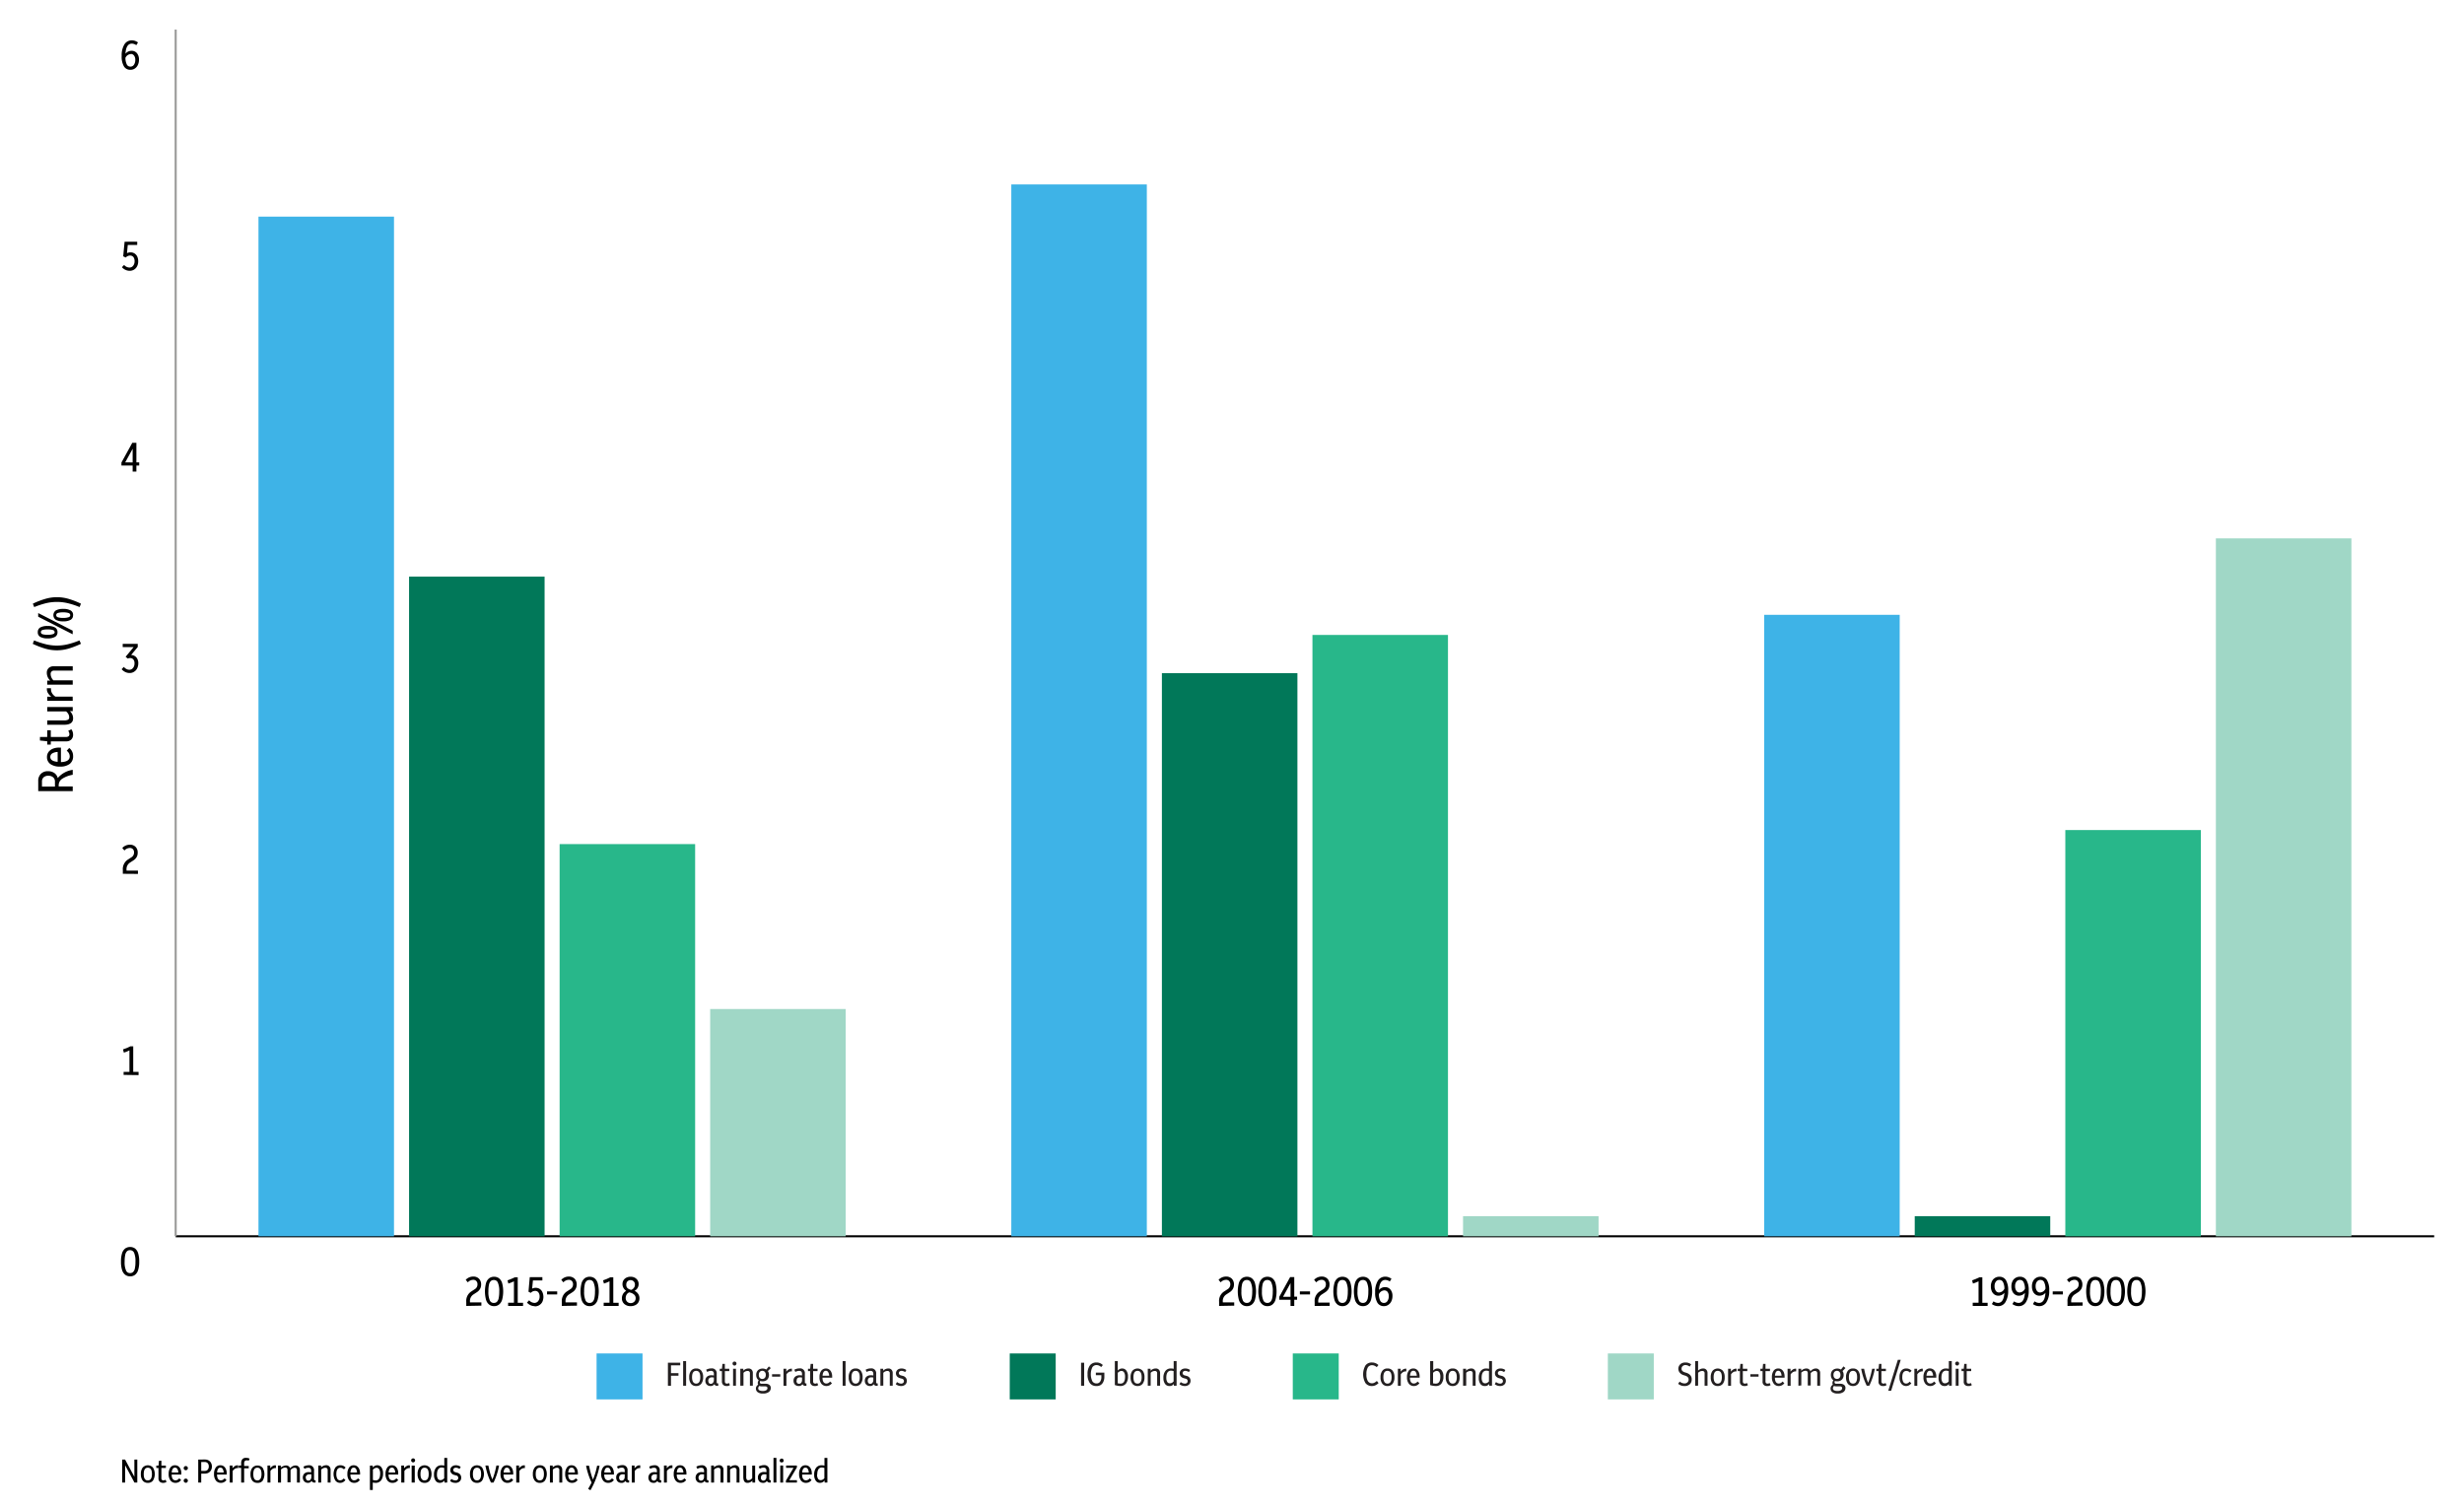 <svg id="Layer_1" data-name="Layer 1" xmlns="http://www.w3.org/2000/svg" viewBox="0 0 600 367"><defs><style>.cls-1,.cls-2{fill:none;stroke-miterlimit:10;stroke-width:0.5px;}.cls-1{stroke:#000;}.cls-2{stroke:#999998;}.cls-3{fill:#a0d7c6;}.cls-4{fill:#28b78a;}.cls-5{fill:#017859;}.cls-6{fill:#3eb3e7;}.cls-7{fill:#231f20;}</style></defs><line class="cls-1" x1="42.78" y1="301.04" x2="592.74" y2="301.04"/><path d="M31.68,310.79a1.91,1.91,0,0,1-1.18-.37,2.27,2.27,0,0,1-.77-1.15,6.51,6.51,0,0,1-.27-2.06,6.57,6.57,0,0,1,.27-2.07A2.36,2.36,0,0,1,30.5,304a2.13,2.13,0,0,1,2.37,0,2.35,2.35,0,0,1,.76,1.15,6.57,6.57,0,0,1,.27,2.07,6.51,6.51,0,0,1-.27,2.06,2.26,2.26,0,0,1-.76,1.15A1.92,1.92,0,0,1,31.68,310.79Zm0-.79a1,1,0,0,0,.73-.27,1.62,1.62,0,0,0,.43-.88,7,7,0,0,0,.14-1.62,5.14,5.14,0,0,0-.33-2.18,1.06,1.06,0,0,0-1-.63,1,1,0,0,0-.73.27,1.77,1.77,0,0,0-.43.87,7.82,7.82,0,0,0-.14,1.63,4.88,4.88,0,0,0,.34,2.17A1,1,0,0,0,31.68,310Z"/><path d="M30.1,261.74V261h1.42v-5.23c-.21.11-.43.21-.65.3l-.71.25-.21-.79c.34-.11.65-.22.94-.34s.57-.26.84-.4h.71V261h1.3v.79Z"/><path d="M29.91,212.77v-.93a2.75,2.75,0,0,1,1.16-2.48l.92-.6a1.35,1.35,0,0,0,.65-1.19,1.12,1.12,0,0,0-.28-.8,1,1,0,0,0-.77-.29,1.87,1.87,0,0,0-1.3.62l-.51-.62a2.5,2.5,0,0,1,1.82-.79,1.87,1.87,0,0,1,1.41.52,1.93,1.93,0,0,1,.52,1.42,2.16,2.16,0,0,1-.25,1.06,2.4,2.4,0,0,1-.82.83l-.83.54a1.89,1.89,0,0,0-.82,1.73V212h2.78v.8Z"/><path d="M31.58,163.88a2.43,2.43,0,0,1-1.07-.24,2.55,2.55,0,0,1-.89-.69l.53-.56a2.23,2.23,0,0,0,.66.53,1.59,1.59,0,0,0,.68.17,1.06,1.06,0,0,0,.66-.21,1.35,1.35,0,0,0,.44-.55,1.74,1.74,0,0,0,.16-.77,1.42,1.42,0,0,0-.3-1,1,1,0,0,0-.77-.32,1.54,1.54,0,0,0-.57.12l-.52-.43,1.95-2.36H29.88v-.79h3.66v.77l-1.62,1.94a1.79,1.79,0,0,1,1.28.58,2.14,2.14,0,0,1,.47,1.45,2.75,2.75,0,0,1-.26,1.2,2,2,0,0,1-.73.83A1.92,1.92,0,0,1,31.58,163.88Z"/><path d="M32.3,114.83v-1.47H29.57v-.73l2.64-4.8h1v4.77h.69v.76h-.69v1.47Zm-1.82-2.23H32.3v-3.32Z"/><path d="M31.53,65.94a2.37,2.37,0,0,1-1-.24,2.61,2.61,0,0,1-.84-.63l.53-.56a1.74,1.74,0,0,0,1.3.64,1.1,1.1,0,0,0,.9-.44,1.7,1.7,0,0,0,.35-1.11,1.65,1.65,0,0,0-.28-1,1,1,0,0,0-.8-.37,1.42,1.42,0,0,0-1.07.48L30,62.41l.34-3.55h3.07v.79h-2.3l-.19,2a1.86,1.86,0,0,1,.84-.2,1.78,1.78,0,0,1,1,.27,1.82,1.82,0,0,1,.66.76,2.76,2.76,0,0,1,.23,1.16,2.6,2.6,0,0,1-.27,1.21,2,2,0,0,1-.75.81A2,2,0,0,1,31.53,65.94Z"/><path d="M31.77,17a1.78,1.78,0,0,1-1.58-.82,4.64,4.64,0,0,1-.56-2.57,5.08,5.08,0,0,1,.65-2.78,2.06,2.06,0,0,1,1.83-1,2.34,2.34,0,0,1,.79.13,2.8,2.8,0,0,1,.7.38l-.41.66a1.94,1.94,0,0,0-1.08-.38q-1.41,0-1.56,2.46a1.91,1.91,0,0,1,1.51-.71,1.65,1.65,0,0,1,1.28.57,2.39,2.39,0,0,1,.5,1.6,2.87,2.87,0,0,1-.27,1.28,2.07,2.07,0,0,1-.73.86A1.87,1.87,0,0,1,31.77,17Zm.09-3.84a1.55,1.55,0,0,0-1.32.93,3.65,3.65,0,0,0,.34,1.61.94.94,0,0,0,.87.52,1,1,0,0,0,.87-.46,2,2,0,0,0,.32-1.17,1.66,1.66,0,0,0-.3-1.07A1,1,0,0,0,31.86,13.13Z"/><line class="cls-2" x1="42.78" y1="301.04" x2="42.78" y2="7.2"/><rect class="cls-3" x="172.93" y="245.7" width="33" height="55.34"/><rect class="cls-3" x="356.26" y="296.14" width="33" height="4.9"/><rect class="cls-3" x="539.58" y="131.1" width="33" height="169.94"/><rect class="cls-4" x="136.27" y="205.54" width="33" height="95.5"/><rect class="cls-4" x="319.59" y="154.61" width="33" height="146.43"/><rect class="cls-4" x="502.92" y="202.12" width="33" height="98.93"/><rect class="cls-5" x="99.61" y="140.41" width="33" height="160.63"/><rect class="cls-5" x="282.93" y="163.92" width="33" height="137.13"/><rect class="cls-5" x="466.25" y="296.14" width="33" height="4.9"/><rect class="cls-6" x="62.94" y="52.75" width="33" height="248.29"/><rect class="cls-6" x="246.26" y="44.91" width="33" height="256.13"/><rect class="cls-6" x="429.59" y="149.71" width="33" height="151.33"/><path d="M480.37,318v-.79h1.42V312c-.22.11-.43.21-.66.3l-.7.25-.21-.79c.33-.11.64-.22.93-.34s.57-.26.85-.4h.71v6.21H484V318Z"/><path d="M486.52,318.05a2.29,2.29,0,0,1-.78-.14,2.67,2.67,0,0,1-.71-.37l.41-.66a1.89,1.89,0,0,0,1.08.38q1.41,0,1.56-2.46a1.86,1.86,0,0,1-1.47.71,1.62,1.62,0,0,1-.95-.29,1.8,1.8,0,0,1-.64-.79,2.78,2.78,0,0,1-.23-1.19,2.74,2.74,0,0,1,.27-1.27,1.85,1.85,0,0,1,.74-.8,2,2,0,0,1,1.06-.28,1.81,1.81,0,0,1,1.58.81,4.68,4.68,0,0,1,.56,2.58,5.07,5.07,0,0,1-.65,2.77A2,2,0,0,1,486.52,318.05Zm-.83-4.85a1.85,1.85,0,0,0,.3,1.11.92.92,0,0,0,.78.42,1.55,1.55,0,0,0,1.32-.93,3.61,3.61,0,0,0-.34-1.61.94.94,0,0,0-.87-.52,1,1,0,0,0-.87.41A1.72,1.72,0,0,0,485.69,313.2Z"/><path d="M491.52,318.05a2.29,2.29,0,0,1-.78-.14,2.67,2.67,0,0,1-.71-.37l.41-.66a1.89,1.89,0,0,0,1.08.38q1.41,0,1.56-2.46a1.86,1.86,0,0,1-1.47.71,1.62,1.62,0,0,1-.95-.29,1.8,1.8,0,0,1-.64-.79,2.78,2.78,0,0,1-.23-1.19,2.74,2.74,0,0,1,.27-1.27,1.85,1.85,0,0,1,.74-.8,2,2,0,0,1,1.06-.28,1.81,1.81,0,0,1,1.58.81,4.68,4.68,0,0,1,.56,2.58,5.07,5.07,0,0,1-.65,2.77A2,2,0,0,1,491.52,318.05Zm-.83-4.85a1.85,1.85,0,0,0,.3,1.11.92.92,0,0,0,.78.42,1.55,1.55,0,0,0,1.32-.93,3.61,3.61,0,0,0-.34-1.61.94.94,0,0,0-.87-.52,1,1,0,0,0-.87.41A1.72,1.72,0,0,0,490.69,313.2Z"/><path d="M496.52,318.05a2.29,2.29,0,0,1-.78-.14,2.67,2.67,0,0,1-.71-.37l.41-.66a1.89,1.89,0,0,0,1.08.38q1.41,0,1.56-2.46a1.86,1.86,0,0,1-1.47.71,1.62,1.62,0,0,1-.95-.29,1.8,1.8,0,0,1-.64-.79,2.78,2.78,0,0,1-.23-1.19,2.74,2.74,0,0,1,.27-1.27,1.85,1.85,0,0,1,.74-.8,2,2,0,0,1,1.06-.28,1.81,1.81,0,0,1,1.58.81,4.68,4.68,0,0,1,.56,2.58,5.07,5.07,0,0,1-.65,2.77A2,2,0,0,1,496.52,318.05Zm-.83-4.85a1.85,1.85,0,0,0,.3,1.11.92.92,0,0,0,.78.42,1.55,1.55,0,0,0,1.32-.93,3.61,3.61,0,0,0-.34-1.61.94.94,0,0,0-.87-.52,1,1,0,0,0-.87.41A1.72,1.72,0,0,0,495.69,313.2Z"/><path d="M499.85,315.2v-.74h2.47v.74Z"/><path d="M503.45,318V317a2.72,2.72,0,0,1,1.16-2.48l.92-.6a1.35,1.35,0,0,0,.65-1.19,1.11,1.11,0,0,0-.29-.8,1,1,0,0,0-.76-.29,1.79,1.79,0,0,0-1.3.62l-.51-.62a2.47,2.47,0,0,1,1.82-.79,1.9,1.9,0,0,1,1.41.52,2,2,0,0,1,.52,1.42,2.16,2.16,0,0,1-.26,1.06,2.36,2.36,0,0,1-.81.83l-.83.54a1.89,1.89,0,0,0-.82,1.73v.18h2.78v.8Z"/><path d="M510.22,318.05a1.89,1.89,0,0,1-1.18-.37,2.25,2.25,0,0,1-.77-1.15,8,8,0,0,1,0-4.13,2.3,2.3,0,0,1,.77-1.15,2.11,2.11,0,0,1,2.36,0,2.36,2.36,0,0,1,.77,1.15,8,8,0,0,1,0,4.13,2.32,2.32,0,0,1-.77,1.15A1.89,1.89,0,0,1,510.22,318.05Zm0-.79A1,1,0,0,0,511,317a1.76,1.76,0,0,0,.43-.88,7.65,7.65,0,0,0,.14-1.62,5,5,0,0,0-.34-2.18,1,1,0,0,0-1-.63,1,1,0,0,0-.73.27,1.62,1.62,0,0,0-.43.87,7.19,7.19,0,0,0-.14,1.63,5.09,5.09,0,0,0,.33,2.17A1,1,0,0,0,510.22,317.26Z"/><path d="M515.22,318.05a1.89,1.89,0,0,1-1.18-.37,2.25,2.25,0,0,1-.77-1.15,8,8,0,0,1,0-4.13,2.3,2.3,0,0,1,.77-1.15,2.11,2.11,0,0,1,2.36,0,2.36,2.36,0,0,1,.77,1.15,8,8,0,0,1,0,4.13,2.32,2.32,0,0,1-.77,1.15A1.89,1.89,0,0,1,515.22,318.05Zm0-.79A1,1,0,0,0,516,317a1.76,1.76,0,0,0,.43-.88,7.65,7.65,0,0,0,.14-1.62,5,5,0,0,0-.34-2.18,1,1,0,0,0-1-.63,1,1,0,0,0-.73.27,1.62,1.62,0,0,0-.43.87,7.19,7.19,0,0,0-.14,1.63,5.09,5.09,0,0,0,.33,2.17A1,1,0,0,0,515.22,317.26Z"/><path d="M520.22,318.05a1.89,1.89,0,0,1-1.18-.37,2.25,2.25,0,0,1-.77-1.15,8,8,0,0,1,0-4.13,2.3,2.3,0,0,1,.77-1.15,2.11,2.11,0,0,1,2.36,0,2.36,2.36,0,0,1,.77,1.15,8,8,0,0,1,0,4.13,2.32,2.32,0,0,1-.77,1.15A1.89,1.89,0,0,1,520.22,318.05Zm0-.79A1,1,0,0,0,521,317a1.76,1.76,0,0,0,.43-.88,7.65,7.65,0,0,0,.14-1.62,5,5,0,0,0-.34-2.18,1,1,0,0,0-1-.63,1,1,0,0,0-.73.27,1.62,1.62,0,0,0-.43.87,7.19,7.19,0,0,0-.14,1.63,5.09,5.09,0,0,0,.33,2.17A1,1,0,0,0,520.22,317.26Z"/><path d="M296.86,318V317a2.72,2.72,0,0,1,1.16-2.48l.92-.6a1.35,1.35,0,0,0,.65-1.19,1.11,1.11,0,0,0-.29-.8,1,1,0,0,0-.76-.29,1.79,1.79,0,0,0-1.3.62l-.51-.62a2.47,2.47,0,0,1,1.82-.79,1.9,1.9,0,0,1,1.41.52,2,2,0,0,1,.52,1.42,2.16,2.16,0,0,1-.26,1.06,2.36,2.36,0,0,1-.81.83l-.83.54a1.89,1.89,0,0,0-.82,1.73v.18h2.78v.8Z"/><path d="M303.63,318.05a1.89,1.89,0,0,1-1.18-.37,2.25,2.25,0,0,1-.77-1.15,8,8,0,0,1,0-4.13,2.3,2.3,0,0,1,.77-1.15,2.11,2.11,0,0,1,2.36,0,2.36,2.36,0,0,1,.77,1.15,8,8,0,0,1,0,4.13,2.32,2.32,0,0,1-.77,1.15A1.89,1.89,0,0,1,303.63,318.05Zm0-.79a1,1,0,0,0,.73-.27,1.76,1.76,0,0,0,.43-.88,7.65,7.65,0,0,0,.14-1.62,5,5,0,0,0-.34-2.18,1,1,0,0,0-1-.63,1,1,0,0,0-.73.27,1.62,1.62,0,0,0-.43.87,7.19,7.19,0,0,0-.14,1.63,5.09,5.09,0,0,0,.33,2.17A1,1,0,0,0,303.63,317.26Z"/><path d="M308.63,318.05a1.89,1.89,0,0,1-1.18-.37,2.25,2.25,0,0,1-.77-1.15,8,8,0,0,1,0-4.13,2.3,2.3,0,0,1,.77-1.15,2.11,2.11,0,0,1,2.36,0,2.36,2.36,0,0,1,.77,1.15,8,8,0,0,1,0,4.13,2.32,2.32,0,0,1-.77,1.15A1.89,1.89,0,0,1,308.63,318.05Zm0-.79a1,1,0,0,0,.73-.27,1.76,1.76,0,0,0,.43-.88,7.65,7.65,0,0,0,.14-1.62,5,5,0,0,0-.34-2.18,1,1,0,0,0-1-.63,1,1,0,0,0-.73.27,1.62,1.62,0,0,0-.43.87,7.19,7.19,0,0,0-.14,1.63,5.09,5.09,0,0,0,.33,2.17A1,1,0,0,0,308.63,317.26Z"/><path d="M314.25,318V316.5h-2.73v-.73l2.64-4.8h1v4.77h.69v.76h-.69V318Zm-1.82-2.23h1.82v-3.32Z"/><path d="M316.53,315.2v-.74H319v.74Z"/><path d="M320.13,318V317a2.72,2.72,0,0,1,1.16-2.48l.92-.6a1.35,1.35,0,0,0,.65-1.19,1.11,1.11,0,0,0-.29-.8,1,1,0,0,0-.76-.29,1.79,1.79,0,0,0-1.3.62l-.51-.62a2.47,2.47,0,0,1,1.82-.79,1.9,1.9,0,0,1,1.41.52,2,2,0,0,1,.52,1.42,2.16,2.16,0,0,1-.26,1.06,2.36,2.36,0,0,1-.81.83l-.83.54A1.89,1.89,0,0,0,321,317v.18h2.78v.8Z"/><path d="M326.9,318.05a1.89,1.89,0,0,1-1.18-.37,2.25,2.25,0,0,1-.77-1.15,8,8,0,0,1,0-4.13,2.3,2.3,0,0,1,.77-1.15,2.11,2.11,0,0,1,2.36,0,2.36,2.36,0,0,1,.77,1.15,8,8,0,0,1,0,4.13,2.32,2.32,0,0,1-.77,1.15A1.89,1.89,0,0,1,326.9,318.05Zm0-.79a1,1,0,0,0,.73-.27,1.76,1.76,0,0,0,.43-.88,7.65,7.65,0,0,0,.14-1.62,5.11,5.11,0,0,0-.34-2.18,1,1,0,0,0-1-.63,1,1,0,0,0-.73.27,1.62,1.62,0,0,0-.43.87,7.19,7.19,0,0,0-.14,1.63,5.09,5.09,0,0,0,.33,2.17A1,1,0,0,0,326.9,317.26Z"/><path d="M331.9,318.05a1.89,1.89,0,0,1-1.18-.37,2.25,2.25,0,0,1-.77-1.15,8,8,0,0,1,0-4.13,2.3,2.3,0,0,1,.77-1.15,2.11,2.11,0,0,1,2.36,0,2.36,2.36,0,0,1,.77,1.15,8,8,0,0,1,0,4.13,2.32,2.32,0,0,1-.77,1.15A1.89,1.89,0,0,1,331.9,318.05Zm0-.79a1,1,0,0,0,.73-.27,1.76,1.76,0,0,0,.43-.88,7.65,7.65,0,0,0,.14-1.62,5.11,5.11,0,0,0-.34-2.18,1,1,0,0,0-1-.63,1,1,0,0,0-.73.27,1.62,1.62,0,0,0-.43.87,7.19,7.19,0,0,0-.14,1.63,5.09,5.09,0,0,0,.33,2.17A1,1,0,0,0,331.9,317.26Z"/><path d="M337,318.05a1.8,1.8,0,0,1-1.59-.82,4.65,4.65,0,0,1-.55-2.57,5,5,0,0,1,.65-2.78,2.06,2.06,0,0,1,1.83-1,2.28,2.28,0,0,1,.78.13,2.86,2.86,0,0,1,.71.38l-.41.66a1.87,1.87,0,0,0-1.08-.38q-1.41,0-1.56,2.46a1.87,1.87,0,0,1,1.51-.71,1.63,1.63,0,0,1,1.27.57,2.35,2.35,0,0,1,.51,1.6,2.9,2.9,0,0,1-.27,1.28,2.09,2.09,0,0,1-.74.86A1.83,1.83,0,0,1,337,318.05Zm.09-3.84a1.55,1.55,0,0,0-1.32.93,3.56,3.56,0,0,0,.33,1.61,1,1,0,0,0,.88.52,1,1,0,0,0,.87-.46,2,2,0,0,0,.32-1.17,1.66,1.66,0,0,0-.3-1.07A1,1,0,0,0,337.08,314.21Z"/><path d="M113.54,318V317a2.72,2.72,0,0,1,1.16-2.48l.92-.6a1.35,1.35,0,0,0,.65-1.19,1.11,1.11,0,0,0-.29-.8,1,1,0,0,0-.76-.29,1.79,1.79,0,0,0-1.3.62l-.51-.62a2.47,2.47,0,0,1,1.82-.79,1.9,1.9,0,0,1,1.41.52,2,2,0,0,1,.52,1.42,2.16,2.16,0,0,1-.26,1.06,2.36,2.36,0,0,1-.81.83l-.83.54a1.89,1.89,0,0,0-.82,1.73v.18h2.78v.8Z"/><path d="M120.31,318.05a1.89,1.89,0,0,1-1.18-.37,2.25,2.25,0,0,1-.77-1.15,8,8,0,0,1,0-4.13,2.3,2.3,0,0,1,.77-1.15,2.11,2.11,0,0,1,2.36,0,2.36,2.36,0,0,1,.77,1.15,8,8,0,0,1,0,4.13,2.32,2.32,0,0,1-.77,1.15A1.89,1.89,0,0,1,120.31,318.05Zm0-.79A1,1,0,0,0,121,317a1.76,1.76,0,0,0,.43-.88,7.65,7.65,0,0,0,.14-1.62,5,5,0,0,0-.34-2.18,1,1,0,0,0-1-.63,1,1,0,0,0-.73.27,1.62,1.62,0,0,0-.43.87,7.19,7.19,0,0,0-.14,1.63,5.09,5.09,0,0,0,.33,2.17A1,1,0,0,0,120.31,317.26Z"/><path d="M123.73,318v-.79h1.42V312q-.33.17-.66.3l-.7.25-.21-.79c.33-.11.64-.22.93-.34s.57-.26.85-.4h.71v6.21h1.3V318Z"/><path d="M130.16,318.05a2.3,2.3,0,0,1-1-.24,2.51,2.51,0,0,1-.84-.63l.53-.56a1.75,1.75,0,0,0,1.3.64,1.13,1.13,0,0,0,.9-.44,1.77,1.77,0,0,0,.35-1.11,1.61,1.61,0,0,0-.29-1,.93.93,0,0,0-.79-.37,1.41,1.41,0,0,0-1.07.48l-.56-.28L129,311h3.07v.79h-2.3l-.19,2a1.74,1.74,0,0,1,.84-.2,1.78,1.78,0,0,1,1,.27,1.8,1.8,0,0,1,.65.76,2.88,2.88,0,0,1,0,2.37,2,2,0,0,1-1.85,1.11Z"/><path d="M133.21,315.2v-.74h2.47v.74Z"/><path d="M136.81,318V317a2.72,2.72,0,0,1,1.16-2.48l.92-.6a1.35,1.35,0,0,0,.65-1.19,1.11,1.11,0,0,0-.29-.8,1,1,0,0,0-.76-.29,1.79,1.79,0,0,0-1.3.62l-.51-.62a2.47,2.47,0,0,1,1.82-.79,1.9,1.9,0,0,1,1.41.52,2,2,0,0,1,.52,1.42,2.16,2.16,0,0,1-.26,1.06,2.36,2.36,0,0,1-.81.83l-.83.54a1.89,1.89,0,0,0-.82,1.73v.18h2.78v.8Z"/><path d="M143.58,318.05a1.89,1.89,0,0,1-1.18-.37,2.25,2.25,0,0,1-.77-1.15,8,8,0,0,1,0-4.13,2.3,2.3,0,0,1,.77-1.15,2.11,2.11,0,0,1,2.36,0,2.36,2.36,0,0,1,.77,1.15,8,8,0,0,1,0,4.13,2.32,2.32,0,0,1-.77,1.15A1.89,1.89,0,0,1,143.58,318.05Zm0-.79a1,1,0,0,0,.73-.27,1.76,1.76,0,0,0,.43-.88,7.65,7.65,0,0,0,.14-1.62,5,5,0,0,0-.34-2.18,1,1,0,0,0-1-.63,1,1,0,0,0-.73.27,1.62,1.62,0,0,0-.43.87,7.19,7.19,0,0,0-.14,1.63,5.09,5.09,0,0,0,.33,2.17A1,1,0,0,0,143.58,317.26Z"/><path d="M147,318v-.79h1.42V312q-.33.17-.66.3l-.7.25-.21-.79c.33-.11.64-.22.93-.34s.57-.26.85-.4h.71v6.21h1.3V318Z"/><path d="M153.58,318.05a2.25,2.25,0,0,1-1.56-.53,1.77,1.77,0,0,1-.58-1.39,2,2,0,0,1,1.05-1.8,2.15,2.15,0,0,1-.67-.71,1.88,1.88,0,0,1-.24-.94,1.72,1.72,0,0,1,.25-.94,1.74,1.74,0,0,1,.71-.63,2.21,2.21,0,0,1,1-.22,2.18,2.18,0,0,1,1,.22,1.8,1.8,0,0,1,.71.63,1.65,1.65,0,0,1,.26.92,1.82,1.82,0,0,1-1,1.66,2.15,2.15,0,0,1,.88.74,1.84,1.84,0,0,1,.32,1.08,1.88,1.88,0,0,1-.27,1,1.7,1.7,0,0,1-.74.66A2.49,2.49,0,0,1,153.58,318.05Zm-1.22-2a1.22,1.22,0,0,0,.34.91,1.18,1.18,0,0,0,.87.35,1.21,1.21,0,0,0,.87-.33,1.14,1.14,0,0,0,.35-.87,1.11,1.11,0,0,0-.38-.87,2.22,2.22,0,0,0-1-.5l-.18-.05a1.35,1.35,0,0,0-.63.52A1.55,1.55,0,0,0,152.36,316Zm.14-3.2a1.05,1.05,0,0,0,.29.8,1.84,1.84,0,0,0,.92.44,1.47,1.47,0,0,0,.66-.51,1.28,1.28,0,0,0,.24-.77,1.08,1.08,0,0,0-.31-.8,1.1,1.1,0,0,0-1.51,0A1.15,1.15,0,0,0,152.5,312.81Z"/><path d="M17.71,192.64H9.31v-2.43a2.39,2.39,0,0,1,.64-1.77,2.32,2.32,0,0,1,1.75-.65,2.61,2.61,0,0,1,1.53.44,2.13,2.13,0,0,1,.83,1.23,5.85,5.85,0,0,1,3.65-2v1.2a6.91,6.91,0,0,0-2.61,1,1.91,1.91,0,0,0-.81,1.59v.25h3.42Zm-7.49-2.31v1.21h3.16v-1.21a1.32,1.32,0,0,0-.44-1.05,1.71,1.71,0,0,0-1.17-.38,1.63,1.63,0,0,0-1.15.38A1.36,1.36,0,0,0,10.22,190.33Z"/><path d="M17.8,184.06A2.31,2.31,0,0,1,17,186a3.74,3.74,0,0,1-2.38.67,3.91,3.91,0,0,1-2.33-.61,2,2,0,0,1-.85-1.7,2.07,2.07,0,0,1,.37-1.24,2.52,2.52,0,0,1,1.05-.8,4.07,4.07,0,0,1,1.54-.28h.44v3.54c1.43-.05,2.14-.52,2.14-1.41a1.68,1.68,0,0,0-.74-1.35l.61-.69A2.39,2.39,0,0,1,17.8,184.06Zm-5.55.25c0,.7.59,1.1,1.79,1.2V183.1a2.82,2.82,0,0,0-1.34.37A1,1,0,0,0,12.25,184.31Z"/><path d="M17.8,178.9a1.6,1.6,0,0,1-.43,1.16,1.65,1.65,0,0,1-1.25.46H12.37v.79H11.5v-.81l-1.77-.18v-.87H11.5v-1.63h.87v1.63h3.68a.93.93,0,0,0,.67-.19.61.61,0,0,0,.18-.45,1.43,1.43,0,0,0-.06-.39,2.75,2.75,0,0,0-.22-.47l.76-.37a2.46,2.46,0,0,1,.32.65A2.37,2.37,0,0,1,17.8,178.9Z"/><path d="M17.8,174.92q0,1.56-2.19,1.56H11.5v-1.06h4.07a2.12,2.12,0,0,0,1-.17.64.64,0,0,0,.28-.59,1.61,1.61,0,0,0-.2-.77,2.09,2.09,0,0,0-.57-.66H11.5v-1.07h6.21v1H17A2.3,2.3,0,0,1,17.8,174.92Z"/><path d="M17.71,170.65H11.5v-1h1a3.29,3.29,0,0,1-.79-.84,1.77,1.77,0,0,1-.29-.92,1,1,0,0,1,0-.3h1a1.09,1.09,0,0,0,0,.2,1.86,1.86,0,0,0,.25,1,2.65,2.65,0,0,0,.83.85h4.19Z"/><path d="M17.71,166.72H11.5v-1h.72a2.62,2.62,0,0,1-.82-1.88,1.55,1.55,0,0,1,.45-1.17,1.73,1.73,0,0,1,1.24-.43h4.62v1.06H13.23a.78.78,0,0,0-.89.87,2,2,0,0,0,.19.81,2.18,2.18,0,0,0,.48.69h4.7Z"/><path d="M19.71,156.77a20.38,20.38,0,0,1-3,1.16,10,10,0,0,1-5.74,0,20.72,20.72,0,0,1-3-1.16l.33-.83a20.79,20.79,0,0,0,2.88.94,11.2,11.2,0,0,0,2.63.32,11.56,11.56,0,0,0,2.66-.31,20.37,20.37,0,0,0,2.88-.94Z"/><path d="M14,153.94a1.23,1.23,0,0,1-.6,1.14,3.5,3.5,0,0,1-1.8.37,3.44,3.44,0,0,1-1.79-.37,1.22,1.22,0,0,1-.61-1.14,1.26,1.26,0,0,1,.6-1.15,3.55,3.55,0,0,1,1.79-.36,3.62,3.62,0,0,1,1.8.36A1.25,1.25,0,0,1,14,153.94Zm3.7.51-8.4-4.28v-.89l8.4,4.29Zm-4.39-.51a.55.55,0,0,0-.42-.52,4,4,0,0,0-1.29-.15,4,4,0,0,0-1.29.15.53.53,0,0,0,0,1,4,4,0,0,0,1.29.15,3.7,3.7,0,0,0,1.29-.16A.53.53,0,0,0,13.32,153.94Zm4.48-4.15a1.23,1.23,0,0,1-.6,1.14,3.48,3.48,0,0,1-1.8.37,3.44,3.44,0,0,1-1.79-.37,1.39,1.39,0,0,1,0-2.29,3.54,3.54,0,0,1,1.79-.37,3.61,3.61,0,0,1,1.8.37A1.24,1.24,0,0,1,17.8,149.79Zm-.69,0a.54.54,0,0,0-.42-.52,4,4,0,0,0-1.29-.16,4,4,0,0,0-1.29.15.54.54,0,0,0,0,1.05,4,4,0,0,0,1.29.15,3.7,3.7,0,0,0,1.29-.16A.53.53,0,0,0,17.11,149.79Z"/><path d="M19.71,147l-.33.82a19.15,19.15,0,0,0-2.88-.94,11.56,11.56,0,0,0-2.66-.31,11.74,11.74,0,0,0-2.63.31,20.93,20.93,0,0,0-2.88.95L8,147a19.61,19.61,0,0,1,3-1.16,10,10,0,0,1,5.74,0A19.31,19.31,0,0,1,19.71,147Z"/><path d="M29.76,361v-5.6h.69l2.27,4.2v-4.2h.71V361h-.7l-2.26-4.2V361Z"/><path d="M36,361.08a1.52,1.52,0,0,1-1.26-.56,2.51,2.51,0,0,1-.44-1.57,2.55,2.55,0,0,1,.44-1.59,1.7,1.7,0,0,1,2.51,0,3.06,3.06,0,0,1,0,3.16A1.48,1.48,0,0,1,36,361.08Zm0-.59c.64,0,1-.52,1-1.55s-.33-1.55-1-1.55-1,.51-1,1.55S35.31,360.49,36,360.49Z"/><path d="M39.67,361.08a1.12,1.12,0,0,1-.78-.29,1.11,1.11,0,0,1-.3-.83v-2.51h-.53v-.57h.54l.12-1.19h.58v1.19h1.09v.57H39.3v2.46a.58.58,0,0,0,.13.44.41.41,0,0,0,.3.12.87.87,0,0,0,.26,0,1.71,1.71,0,0,0,.31-.15l.25.51a1.19,1.19,0,0,1-.44.21A1.41,1.41,0,0,1,39.67,361.08Z"/><path d="M42.78,361.08a1.51,1.51,0,0,1-1.26-.57,2.49,2.49,0,0,1-.45-1.59,2.64,2.64,0,0,1,.41-1.55,1.32,1.32,0,0,1,1.13-.57,1.43,1.43,0,0,1,.83.25,1.72,1.72,0,0,1,.53.7,2.74,2.74,0,0,1,.19,1v.3H41.8c0,.94.34,1.42.94,1.42a1.11,1.11,0,0,0,.9-.5l.46.41A1.6,1.6,0,0,1,42.78,361.08Zm-.17-3.71c-.47,0-.73.4-.8,1.19h1.61a1.85,1.85,0,0,0-.25-.89A.64.64,0,0,0,42.61,357.37Z"/><path d="M45.24,358a.51.51,0,0,1-.51-.51.47.47,0,0,1,.15-.35.51.51,0,0,1,.72,0,.47.47,0,0,1,.15.35.51.51,0,0,1-.51.51Zm0,3.05a.49.49,0,0,1-.36-.15.45.45,0,0,1-.15-.35.49.49,0,0,1,.15-.36.53.53,0,0,1,.72,0,.49.49,0,0,1,.15.36.45.45,0,0,1-.15.35A.49.49,0,0,1,45.24,361.08Z"/><path d="M48.27,361v-5.6H49.9a1.82,1.82,0,0,1,.88.21,1.57,1.57,0,0,1,.6.6,1.84,1.84,0,0,1,.22.9,1.87,1.87,0,0,1-.22.9,1.62,1.62,0,0,1-.61.61,1.86,1.86,0,0,1-.89.21H49V361Zm1.55-5H49v2.17h.81a1,1,0,0,0,.77-.29,1.2,1.2,0,0,0,.26-.8,1.17,1.17,0,0,0-.26-.79A1,1,0,0,0,49.82,356Z"/><path d="M53.83,361.08a1.51,1.51,0,0,1-1.26-.57,2.49,2.49,0,0,1-.45-1.59,2.64,2.64,0,0,1,.41-1.55,1.31,1.31,0,0,1,1.13-.57,1.43,1.43,0,0,1,.83.25,1.81,1.81,0,0,1,.53.7,2.74,2.74,0,0,1,.19,1v.3H52.85c0,.94.34,1.42.94,1.42a1.11,1.11,0,0,0,.9-.5l.46.41A1.6,1.6,0,0,1,53.83,361.08Zm-.17-3.71c-.47,0-.73.4-.8,1.19h1.61a2,2,0,0,0-.25-.89A.64.64,0,0,0,53.66,357.37Z"/><path d="M55.94,361v-4.13h.68v.66a2.33,2.33,0,0,1,.56-.53,1.15,1.15,0,0,1,.62-.19l.2,0v.67h-.14a1.2,1.2,0,0,0-.64.17,1.73,1.73,0,0,0-.57.55V361Z"/><path d="M58.73,361v-3.56h-.6v-.57h.6v-.65a1.36,1.36,0,0,1,.18-.73,1,1,0,0,1,.46-.42A1.45,1.45,0,0,1,60,355a2,2,0,0,1,.44.05,1.34,1.34,0,0,1,.34.15l-.23.5-.24-.1a1.26,1.26,0,0,0-.27,0,.61.61,0,0,0-.42.17.73.73,0,0,0-.17.55v.65h1.12v.57H59.45V361Z"/><path d="M62.68,361.08a1.51,1.51,0,0,1-1.26-.56A2.51,2.51,0,0,1,61,359a2.55,2.55,0,0,1,.44-1.59,1.7,1.7,0,0,1,2.51,0,3.06,3.06,0,0,1,0,3.16A1.48,1.48,0,0,1,62.68,361.08Zm0-.59c.64,0,1-.52,1-1.55s-.33-1.55-1-1.55-1,.51-1,1.55S62,360.49,62.68,360.49Z"/><path d="M65.13,361v-4.13h.68v.66a2.53,2.53,0,0,1,.56-.53,1.17,1.17,0,0,1,.62-.19l.2,0v.67h-.14a1.2,1.2,0,0,0-.64.17,1.81,1.81,0,0,0-.56.55V361Z"/><path d="M67.69,361v-4.13h.68v.48A2.21,2.21,0,0,1,69,357a1.59,1.59,0,0,1,.67-.15,1,1,0,0,1,.61.18,1,1,0,0,1,.36.5,2.39,2.39,0,0,1,.62-.5,1.53,1.53,0,0,1,.71-.18,1,1,0,0,1,.76.31,1.14,1.14,0,0,1,.29.82V361h-.71v-3c0-.4-.19-.6-.56-.6a1.36,1.36,0,0,0-1,.55v3H70v-3c0-.4-.18-.6-.56-.6a1.38,1.38,0,0,0-.54.13,1.52,1.52,0,0,0-.47.33V361Z"/><path d="M75,361.08a1.22,1.22,0,0,1-.9-.35,1.42,1.42,0,0,1,0-1.9,1.57,1.57,0,0,1,1.1-.36,2.91,2.91,0,0,1,.57.06v-.38q0-.75-.69-.75a2,2,0,0,0-.94.27l-.25-.53a2.59,2.59,0,0,1,.63-.25,2.3,2.3,0,0,1,.64-.09,1.17,1.17,0,0,1,1.31,1.31v2a.44.44,0,0,0,.06.28.25.25,0,0,0,.22.08h.1V361h-.24a.69.69,0,0,1-.73-.4A1,1,0,0,1,75,361.08Zm-.53-1.27a.81.81,0,0,0,.17.54.57.57,0,0,0,.44.19.67.67,0,0,0,.54-.26,1,1,0,0,0,.2-.66V359a3,3,0,0,0-.48,0,.84.84,0,0,0-.64.22A.83.83,0,0,0,74.42,359.81Z"/><path d="M77.5,361v-4.13h.68v.47a1.77,1.77,0,0,1,1.25-.55,1,1,0,0,1,.78.31,1.1,1.1,0,0,1,.29.82V361h-.71v-3c0-.4-.19-.6-.58-.6a1.34,1.34,0,0,0-.54.13,1.52,1.52,0,0,0-.46.32V361Z"/><path d="M82.87,361.08a1.43,1.43,0,0,1-1.21-.57,3.06,3.06,0,0,1,0-3.16,1.49,1.49,0,0,1,1.22-.55,1.66,1.66,0,0,1,1.28.56l-.41.44a1.16,1.16,0,0,0-.85-.4c-.63,0-1,.5-1,1.5a2.34,2.34,0,0,0,.24,1.18.76.76,0,0,0,.69.39,1,1,0,0,0,.83-.47l.46.39a1.87,1.87,0,0,1-.59.52A1.49,1.49,0,0,1,82.87,361.08Z"/><path d="M86.3,361.08a1.51,1.51,0,0,1-1.26-.57,2.49,2.49,0,0,1-.45-1.59,2.64,2.64,0,0,1,.41-1.55,1.32,1.32,0,0,1,1.13-.57,1.43,1.43,0,0,1,.83.25,1.72,1.72,0,0,1,.53.7,2.74,2.74,0,0,1,.19,1v.3H85.32c0,.94.34,1.42.94,1.42a1.11,1.11,0,0,0,.9-.5l.46.41A1.6,1.6,0,0,1,86.3,361.08Zm-.17-3.71c-.47,0-.73.4-.8,1.19h1.61a1.85,1.85,0,0,0-.25-.89A.64.64,0,0,0,86.13,357.37Z"/><path d="M90.08,362.82v-5.94h.68v.47a1.77,1.77,0,0,1,.52-.41,1.33,1.33,0,0,1,.6-.14,1.21,1.21,0,0,1,1,.52,2.36,2.36,0,0,1,.39,1.45,2.68,2.68,0,0,1-.48,1.71,1.64,1.64,0,0,1-1.34.6,3.17,3.17,0,0,1-.68-.09v1.83Zm1.64-5.41a1,1,0,0,0-.5.13,1.24,1.24,0,0,0-.42.34v2.5a2.59,2.59,0,0,0,.68.11c.73,0,1.09-.57,1.09-1.7a1.92,1.92,0,0,0-.22-1A.71.71,0,0,0,91.72,357.41Z"/><path d="M95.6,361.08a1.51,1.51,0,0,1-1.26-.57,2.49,2.49,0,0,1-.46-1.59,2.57,2.57,0,0,1,.42-1.55,1.31,1.31,0,0,1,1.13-.57,1.4,1.4,0,0,1,.82.25,1.74,1.74,0,0,1,.54.7,2.74,2.74,0,0,1,.18,1v.3H94.61c0,.94.35,1.42,1,1.42a1.11,1.11,0,0,0,.89-.5l.47.41A1.62,1.62,0,0,1,95.6,361.08Zm-.17-3.71c-.47,0-.74.4-.8,1.19h1.61a1.84,1.84,0,0,0-.26-.89A.63.63,0,0,0,95.43,357.37Z"/><path d="M97.71,361v-4.13h.68v.66A2.16,2.16,0,0,1,99,357a1.14,1.14,0,0,1,.61-.19l.2,0v.67h-.13a1.2,1.2,0,0,0-.64.17,1.73,1.73,0,0,0-.57.55V361Z"/><path d="M100.6,356.09a.48.48,0,0,1-.48-.49.42.42,0,0,1,.14-.34.46.46,0,0,1,.34-.14.48.48,0,0,1,.34.14.46.46,0,0,1,.14.34.5.5,0,0,1-.14.35A.48.48,0,0,1,100.6,356.09Zm-.36,4.92v-4.13H101V361Z"/><path d="M103.39,361.08a1.52,1.52,0,0,1-1.26-.56,2.51,2.51,0,0,1-.44-1.57,2.55,2.55,0,0,1,.44-1.59,1.7,1.7,0,0,1,2.51,0,3.06,3.06,0,0,1,0,3.16A1.48,1.48,0,0,1,103.39,361.08Zm0-.59c.64,0,1-.52,1-1.55s-.33-1.55-1-1.55-1,.51-1,1.55S102.74,360.49,103.39,360.49Z"/><path d="M107.08,361.08a1.23,1.23,0,0,1-1-.52,2.38,2.38,0,0,1-.39-1.45,2.63,2.63,0,0,1,.49-1.72,1.64,1.64,0,0,1,1.33-.59,2.65,2.65,0,0,1,.68.09V355h.71v6h-.67v-.48a1.77,1.77,0,0,1-.52.41A1.34,1.34,0,0,1,107.08,361.08Zm-.68-2a1.94,1.94,0,0,0,.22,1,.73.73,0,0,0,.63.34,1,1,0,0,0,.5-.13,1.24,1.24,0,0,0,.42-.34v-2.5a2.23,2.23,0,0,0-.68-.11C106.76,357.39,106.4,358,106.4,359.09Z"/><path d="M110.88,361.08a1.94,1.94,0,0,1-1.28-.45l.31-.52a1.64,1.64,0,0,0,1,.38.72.72,0,0,0,.5-.16.58.58,0,0,0,.18-.45.59.59,0,0,0-.5-.6l-.45-.12a1.39,1.39,0,0,1-.72-.43,1.06,1.06,0,0,1-.26-.74,1.1,1.1,0,0,1,.17-.63,1.24,1.24,0,0,1,.49-.41,1.54,1.54,0,0,1,.7-.15,1.8,1.8,0,0,1,.6.1,1.66,1.66,0,0,1,.56.29l-.28.5a2.46,2.46,0,0,0-.46-.23,1.23,1.23,0,0,0-.42-.07.68.68,0,0,0-.46.14.44.44,0,0,0-.19.39.52.52,0,0,0,.12.34.74.74,0,0,0,.38.22l.44.12a1.4,1.4,0,0,1,.74.44,1.19,1.19,0,0,1,.25.77,1.16,1.16,0,0,1-.38.92A1.45,1.45,0,0,1,110.88,361.08Z"/><path d="M116.15,361.08a1.52,1.52,0,0,1-1.26-.56,2.51,2.51,0,0,1-.44-1.57,2.55,2.55,0,0,1,.44-1.59,1.7,1.7,0,0,1,2.51,0,3.06,3.06,0,0,1,0,3.16A1.48,1.48,0,0,1,116.15,361.08Zm0-.59c.64,0,1-.52,1-1.55s-.33-1.55-1-1.55-1,.51-1,1.55S115.5,360.49,116.15,360.49Z"/><path d="M119.55,361a15.9,15.9,0,0,1-1.35-4.13h.72c.15.75.31,1.4.46,1.93a13.69,13.69,0,0,0,.52,1.46,11.82,11.82,0,0,0,.51-1.46c.16-.53.31-1.18.47-1.93h.64a15.52,15.52,0,0,1-1.34,4.13Z"/><path d="M123.6,361.08a1.51,1.51,0,0,1-1.26-.57,2.43,2.43,0,0,1-.46-1.59,2.57,2.57,0,0,1,.42-1.55,1.31,1.31,0,0,1,1.13-.57,1.4,1.4,0,0,1,.82.25,1.63,1.63,0,0,1,.53.7,2.56,2.56,0,0,1,.19,1v.3h-2.36c0,.94.35,1.42,1,1.42a1.11,1.11,0,0,0,.89-.5l.47.41A1.63,1.63,0,0,1,123.6,361.08Zm-.17-3.71c-.47,0-.74.4-.8,1.19h1.61a2,2,0,0,0-.26-.89A.63.63,0,0,0,123.43,357.37Z"/><path d="M125.71,361v-4.13h.68v.66A2.16,2.16,0,0,1,127,357a1.14,1.14,0,0,1,.61-.19l.2,0v.67h-.13a1.2,1.2,0,0,0-.64.17,1.73,1.73,0,0,0-.57.55V361Z"/><path d="M131.45,361.08a1.5,1.5,0,0,1-1.25-.56,2.44,2.44,0,0,1-.44-1.57,2.49,2.49,0,0,1,.44-1.59,1.5,1.5,0,0,1,1.25-.56,1.53,1.53,0,0,1,1.26.55,3.06,3.06,0,0,1,0,3.16A1.49,1.49,0,0,1,131.45,361.08Zm0-.59c.65,0,1-.52,1-1.55s-.32-1.55-1-1.55-1,.51-1,1.55S130.81,360.49,131.45,360.49Z"/><path d="M133.91,361v-4.13h.68v.47a1.77,1.77,0,0,1,1.25-.55,1,1,0,0,1,.78.31,1.14,1.14,0,0,1,.29.82V361h-.71v-3a.52.52,0,0,0-.58-.6,1.34,1.34,0,0,0-.54.13,1.31,1.31,0,0,0-.46.32V361Z"/><path d="M139.34,361.08a1.51,1.51,0,0,1-1.26-.57,2.49,2.49,0,0,1-.45-1.59,2.64,2.64,0,0,1,.41-1.55,1.31,1.31,0,0,1,1.13-.57,1.43,1.43,0,0,1,.83.25,1.81,1.81,0,0,1,.53.7,2.74,2.74,0,0,1,.19,1v.3h-2.36c0,.94.34,1.42.94,1.42a1.11,1.11,0,0,0,.9-.5l.46.41A1.6,1.6,0,0,1,139.34,361.08Zm-.17-3.71c-.47,0-.73.4-.8,1.19H140a2,2,0,0,0-.25-.89A.64.64,0,0,0,139.17,357.37Z"/><path d="M143.78,362.88l-.56-.34.44-.77c.14-.26.28-.51.4-.77a16.1,16.1,0,0,1-.8-2,16.37,16.37,0,0,1-.54-2.09h.72c.1.49.2.94.3,1.33s.21.76.31,1.09.23.65.35.95a17.86,17.86,0,0,0,1-3.37H146a17.8,17.8,0,0,1-.84,3.05A19.35,19.35,0,0,1,143.78,362.88Z"/><path d="M148.12,361.08a1.51,1.51,0,0,1-1.26-.57,2.43,2.43,0,0,1-.46-1.59,2.57,2.57,0,0,1,.42-1.55,1.31,1.31,0,0,1,1.13-.57,1.4,1.4,0,0,1,.82.25,1.63,1.63,0,0,1,.53.7,2.56,2.56,0,0,1,.19,1v.3h-2.36c0,.94.35,1.42,1,1.42a1.11,1.11,0,0,0,.89-.5l.47.41A1.63,1.63,0,0,1,148.12,361.08Zm-.17-3.71c-.47,0-.74.4-.8,1.19h1.61a2,2,0,0,0-.26-.89A.63.63,0,0,0,148,357.37Z"/><path d="M151.29,361.08a1.22,1.22,0,0,1-.9-.35,1.29,1.29,0,0,1-.34-.93,1.25,1.25,0,0,1,.39-1,1.58,1.58,0,0,1,1.1-.36,3.09,3.09,0,0,1,.58.06v-.38c0-.5-.24-.75-.7-.75a2,2,0,0,0-.94.27l-.24-.53a2.52,2.52,0,0,1,.62-.25,2.35,2.35,0,0,1,.64-.09,1.17,1.17,0,0,1,1.31,1.31v2a.44.44,0,0,0,.06.28.25.25,0,0,0,.22.08h.1V361H153a.67.67,0,0,1-.72-.4A1,1,0,0,1,151.29,361.08Zm-.53-1.27a.81.81,0,0,0,.17.54.58.58,0,0,0,.44.19.65.65,0,0,0,.54-.26,1,1,0,0,0,.21-.66V359a3.25,3.25,0,0,0-.49,0,.86.86,0,0,0-.64.22A.83.83,0,0,0,150.76,359.81Z"/><path d="M153.84,361v-4.13h.68v.66a2.53,2.53,0,0,1,.56-.53,1.17,1.17,0,0,1,.62-.19l.2,0v.67h-.14a1.23,1.23,0,0,0-.64.17,1.81,1.81,0,0,0-.56.55V361Z"/><path d="M159.13,361.08a1.22,1.22,0,0,1-.9-.35,1.42,1.42,0,0,1,.05-1.9,1.57,1.57,0,0,1,1.1-.36,3.09,3.09,0,0,1,.58.06v-.38c0-.5-.24-.75-.7-.75a2,2,0,0,0-.94.27l-.24-.53a2.52,2.52,0,0,1,.62-.25,2.35,2.35,0,0,1,.64-.09,1.17,1.17,0,0,1,1.31,1.31v2a.44.44,0,0,0,.06.28.25.25,0,0,0,.22.08h.1V361h-.24a.67.67,0,0,1-.72-.4A1,1,0,0,1,159.13,361.08Zm-.53-1.27a.81.81,0,0,0,.17.54.58.58,0,0,0,.44.19.65.65,0,0,0,.54-.26,1,1,0,0,0,.21-.66V359a3.25,3.25,0,0,0-.49,0,.86.86,0,0,0-.64.22A.83.83,0,0,0,158.6,359.81Z"/><path d="M161.68,361v-4.13h.68v.66a2.33,2.33,0,0,1,.56-.53,1.17,1.17,0,0,1,.62-.19l.2,0v.67h-.14a1.2,1.2,0,0,0-.64.17,1.94,1.94,0,0,0-.57.55V361Z"/><path d="M165.77,361.08a1.51,1.51,0,0,1-1.26-.57,2.49,2.49,0,0,1-.45-1.59,2.64,2.64,0,0,1,.41-1.55,1.32,1.32,0,0,1,1.13-.57,1.43,1.43,0,0,1,.83.25,1.72,1.72,0,0,1,.53.7,2.74,2.74,0,0,1,.19,1v.3h-2.36c0,.94.34,1.42.94,1.42a1.11,1.11,0,0,0,.9-.5l.46.41A1.6,1.6,0,0,1,165.77,361.08Zm-.17-3.71c-.47,0-.73.4-.8,1.19h1.61a2,2,0,0,0-.25-.89A.64.64,0,0,0,165.6,357.37Z"/><path d="M170.62,361.08a1.22,1.22,0,0,1-.9-.35,1.42,1.42,0,0,1,.05-1.9,1.57,1.57,0,0,1,1.1-.36,2.91,2.91,0,0,1,.57.06v-.38q0-.75-.69-.75a2,2,0,0,0-.94.27l-.25-.53a2.59,2.59,0,0,1,.63-.25,2.3,2.3,0,0,1,.64-.09,1.17,1.17,0,0,1,1.31,1.31v2a.44.44,0,0,0,.06.28.25.25,0,0,0,.22.08h.1V361h-.24a.67.67,0,0,1-.72-.4A1,1,0,0,1,170.62,361.08Zm-.53-1.27a.81.81,0,0,0,.17.54.57.57,0,0,0,.44.19.67.67,0,0,0,.54-.26,1,1,0,0,0,.2-.66V359a3,3,0,0,0-.48,0,.84.84,0,0,0-.64.22A.83.83,0,0,0,170.09,359.81Z"/><path d="M173.17,361v-4.13h.68v.47a1.77,1.77,0,0,1,1.25-.55,1,1,0,0,1,.78.31,1.1,1.1,0,0,1,.29.82V361h-.71v-3c0-.4-.19-.6-.58-.6a1.34,1.34,0,0,0-.54.13,1.52,1.52,0,0,0-.46.32V361Z"/><path d="M177.07,361v-4.13h.68v.47a1.77,1.77,0,0,1,1.25-.55,1,1,0,0,1,.78.31,1.14,1.14,0,0,1,.29.82V361h-.71v-3a.52.52,0,0,0-.58-.6,1.34,1.34,0,0,0-.54.13,1.31,1.31,0,0,0-.46.32V361Z"/><path d="M182,361.08c-.69,0-1-.49-1-1.47v-2.73h.71v2.71a1.32,1.32,0,0,0,.12.67.41.41,0,0,0,.39.18,1.08,1.08,0,0,0,.52-.13,1.39,1.39,0,0,0,.43-.38v-3.05h.71V361h-.67v-.5A1.53,1.53,0,0,1,182,361.08Z"/><path d="M185.8,361.08a1.22,1.22,0,0,1-.9-.35,1.29,1.29,0,0,1-.34-.93,1.22,1.22,0,0,1,.4-1,1.54,1.54,0,0,1,1.09-.36,3.09,3.09,0,0,1,.58.06v-.38c0-.5-.23-.75-.7-.75a2,2,0,0,0-.93.27l-.25-.53a2.52,2.52,0,0,1,.62-.25,2.35,2.35,0,0,1,.64-.09,1.17,1.17,0,0,1,1.31,1.31v2a.44.44,0,0,0,.06.28.27.27,0,0,0,.22.08h.1V361h-.24a.69.69,0,0,1-.72-.4A1,1,0,0,1,185.8,361.08Zm-.52-1.27a.81.81,0,0,0,.16.54.58.58,0,0,0,.44.19.65.65,0,0,0,.54-.26,1,1,0,0,0,.21-.66V359a3.13,3.13,0,0,0-.49,0,.86.86,0,0,0-.64.22A.83.83,0,0,0,185.28,359.81Z"/><path d="M188.35,361v-6h.71v6Z"/><path d="M190.33,356.09A.48.48,0,0,1,190,356a.5.5,0,0,1-.14-.35.46.46,0,0,1,.14-.34.48.48,0,0,1,.34-.14.5.5,0,0,1,.35.14.45.45,0,0,1,.13.34.49.49,0,0,1-.13.35A.5.5,0,0,1,190.33,356.09ZM190,361v-4.13h.7V361Z"/><path d="M191.38,361v-.46l1.85-3.12h-1.81v-.55h2.63v.45l-1.85,3.12h1.86V361Z"/><path d="M196.3,361.08a1.51,1.51,0,0,1-1.26-.57,2.49,2.49,0,0,1-.45-1.59,2.57,2.57,0,0,1,.41-1.55,1.31,1.31,0,0,1,1.13-.57,1.43,1.43,0,0,1,.83.25,1.81,1.81,0,0,1,.53.7,2.74,2.74,0,0,1,.19,1v.3h-2.36c0,.94.34,1.42.94,1.42a1.12,1.12,0,0,0,.9-.5l.46.41A1.6,1.6,0,0,1,196.3,361.08Zm-.17-3.71c-.47,0-.73.4-.8,1.19h1.61a2,2,0,0,0-.25-.89A.64.64,0,0,0,196.13,357.37Z"/><path d="M199.65,361.08a1.23,1.23,0,0,1-1-.52,2.38,2.38,0,0,1-.39-1.45,2.69,2.69,0,0,1,.48-1.72,1.66,1.66,0,0,1,1.34-.59,2.71,2.71,0,0,1,.68.09V355h.71v6h-.67v-.48a1.91,1.91,0,0,1-.52.41A1.34,1.34,0,0,1,199.65,361.08Zm-.69-2a1.93,1.93,0,0,0,.23,1,.73.73,0,0,0,.63.34,1,1,0,0,0,.5-.13,1.24,1.24,0,0,0,.42-.34v-2.5a2.28,2.28,0,0,0-.68-.11C199.33,357.39,199,358,199,359.09Z"/><path class="cls-7" d="M162.64,337.43v-5.6h3v.63h-2.25v1.9h1.82V335h-1.82v2.44Z"/><path class="cls-7" d="M166.35,337.43v-6h.72v6Z"/><path class="cls-7" d="M169.52,337.5a1.5,1.5,0,0,1-1.25-.56,2.43,2.43,0,0,1-.44-1.57,2.46,2.46,0,0,1,.44-1.58,1.48,1.48,0,0,1,1.25-.56,1.5,1.5,0,0,1,1.26.55,2.49,2.49,0,0,1,.44,1.57,2.52,2.52,0,0,1-.44,1.58A1.49,1.49,0,0,1,169.52,337.5Zm0-.59c.65,0,1-.51,1-1.55s-.32-1.55-1-1.55-1,.52-1,1.55S168.88,336.91,169.52,336.91Z"/><path class="cls-7" d="M173,337.5a1.22,1.22,0,0,1-.9-.35,1.27,1.27,0,0,1-.34-.92,1.25,1.25,0,0,1,.4-1,1.59,1.59,0,0,1,1.09-.35,4,4,0,0,1,.58.05v-.37c0-.5-.23-.75-.7-.75a2,2,0,0,0-.93.27l-.25-.54a3,3,0,0,1,.62-.25,2.39,2.39,0,0,1,.64-.08,1.16,1.16,0,0,1,1.31,1.3v2a.5.5,0,0,0,.06.29.26.26,0,0,0,.22.07h.1v.58h-.24a.69.69,0,0,1-.72-.4A1,1,0,0,1,173,337.5Zm-.52-1.27a.81.81,0,0,0,.16.54.55.55,0,0,0,.44.19.62.62,0,0,0,.54-.26,1,1,0,0,0,.21-.66v-.6a3.13,3.13,0,0,0-.49-.05.9.9,0,0,0-.64.22A.84.84,0,0,0,172.47,336.23Z"/><path class="cls-7" d="M176.87,337.5a1.08,1.08,0,0,1-.77-.29,1.1,1.1,0,0,1-.31-.83v-2.51h-.52v-.57h.53l.12-1.19h.59v1.19h1.08v.57h-1.08v2.46a.63.63,0,0,0,.12.44.38.38,0,0,0,.3.13.85.85,0,0,0,.26,0,1.2,1.2,0,0,0,.32-.14l.24.51a1.56,1.56,0,0,1-.43.21A1.9,1.9,0,0,1,176.87,337.5Z"/><path class="cls-7" d="M178.86,332.51a.42.42,0,0,1-.34-.14.45.45,0,0,1-.14-.34.45.45,0,0,1,.14-.35.51.51,0,0,1,.68,0,.48.48,0,0,1,.14.35.49.49,0,0,1-.14.34A.42.42,0,0,1,178.86,332.51Zm-.35,4.92V333.3h.7v4.13Z"/><path class="cls-7" d="M180.27,337.43V333.3H181v.48a1.74,1.74,0,0,1,1.25-.55,1.06,1.06,0,0,1,.79.3,1.15,1.15,0,0,1,.28.82v3.08h-.71v-3a.51.51,0,0,0-.57-.59,1.33,1.33,0,0,0-.55.12,1.38,1.38,0,0,0-.45.33v3.12Z"/><path class="cls-7" d="M185.63,336.35a1.7,1.7,0,0,1-.51-.08,1.3,1.3,0,0,0-.08.17.58.58,0,0,0,0,.19.28.28,0,0,0,.1.22.46.46,0,0,0,.31.1h1a1.47,1.47,0,0,1,.89.26.9.9,0,0,1,.35.74,1.21,1.21,0,0,1-.47,1,2.27,2.27,0,0,1-1.42.38,2.08,2.08,0,0,1-1.31-.34,1.07,1.07,0,0,1-.42-.86,1,1,0,0,1,.15-.56,1.56,1.56,0,0,1,.4-.41.71.71,0,0,1-.1-.39,1,1,0,0,1,.06-.35,2.06,2.06,0,0,1,.17-.33,1.53,1.53,0,0,1-.45-.52,1.67,1.67,0,0,1-.16-.76,1.62,1.62,0,0,1,.2-.85,1.42,1.42,0,0,1,.56-.53,1.74,1.74,0,0,1,.8-.18,1.68,1.68,0,0,1,.9.24l.62-.77.47.41-.71.73a1.81,1.81,0,0,1,.2.42,2.13,2.13,0,0,1,.07.53,1.64,1.64,0,0,1-.21.84,1.34,1.34,0,0,1-.55.53A1.62,1.62,0,0,1,185.63,336.35Zm-1,1.7a.56.56,0,0,0,.26.48,1.67,1.67,0,0,0,.85.17,1.5,1.5,0,0,0,.88-.2.57.57,0,0,0,.26-.47.41.41,0,0,0-.16-.35.76.76,0,0,0-.41-.1h-.87a1.29,1.29,0,0,1-.53-.1,1,1,0,0,0-.2.26A.65.65,0,0,0,184.64,338.05Zm1-2.27a.82.82,0,0,0,.6-.25,1,1,0,0,0,.24-.74,1,1,0,0,0-.25-.74.78.78,0,0,0-.59-.25.81.81,0,0,0-.61.25,1,1,0,0,0-.24.74,1,1,0,0,0,.24.74A.85.85,0,0,0,185.63,335.78Z"/><path class="cls-7" d="M188,335.22v-.59h2v.59Z"/><path class="cls-7" d="M190.79,337.43V333.3h.68V334a2,2,0,0,1,.56-.52,1.13,1.13,0,0,1,.61-.2.64.64,0,0,1,.2,0v.66h-.13a1.28,1.28,0,0,0-.64.17,1.83,1.83,0,0,0-.57.55v2.79Z"/><path class="cls-7" d="M194.47,337.5a1.22,1.22,0,0,1-.9-.35,1.27,1.27,0,0,1-.34-.92,1.25,1.25,0,0,1,.4-1,1.59,1.59,0,0,1,1.09-.35,4.13,4.13,0,0,1,.58.05v-.37c0-.5-.23-.75-.7-.75a2,2,0,0,0-.93.27l-.25-.54a3,3,0,0,1,.62-.25,2.34,2.34,0,0,1,.64-.08,1.16,1.16,0,0,1,1.31,1.3v2a.5.5,0,0,0,.06.29.26.26,0,0,0,.22.07h.1v.58h-.24a.69.69,0,0,1-.72-.4A1,1,0,0,1,194.47,337.5Zm-.52-1.27a.81.81,0,0,0,.16.54.55.55,0,0,0,.44.19.62.62,0,0,0,.54-.26,1,1,0,0,0,.21-.66v-.6a3.13,3.13,0,0,0-.49-.05.9.9,0,0,0-.64.22A.84.84,0,0,0,194,336.23Z"/><path class="cls-7" d="M198.35,337.5a1.08,1.08,0,0,1-.77-.29,1.1,1.1,0,0,1-.31-.83v-2.51h-.52v-.57h.53l.12-1.19H198v1.19h1.08v.57H198v2.46a.63.63,0,0,0,.12.44.38.38,0,0,0,.3.13.85.85,0,0,0,.26,0,1.2,1.2,0,0,0,.32-.14l.24.51a1.56,1.56,0,0,1-.43.21A1.9,1.9,0,0,1,198.35,337.5Z"/><path class="cls-7" d="M201.27,337.5a1.55,1.55,0,0,1-1.27-.57,2.46,2.46,0,0,1-.45-1.58,2.58,2.58,0,0,1,.42-1.56,1.44,1.44,0,0,1,1.95-.31,1.6,1.6,0,0,1,.53.69,2.56,2.56,0,0,1,.19,1v.3h-2.36c0,.95.35,1.42.95,1.42a1.09,1.09,0,0,0,.89-.49l.46.4A1.57,1.57,0,0,1,201.27,337.5Zm-.17-3.71c-.47,0-.74.4-.8,1.2h1.61a1.92,1.92,0,0,0-.26-.89A.64.64,0,0,0,201.1,333.79Z"/><path class="cls-7" d="M205.19,337.43v-6h.71v6Z"/><path class="cls-7" d="M208.35,337.5a1.5,1.5,0,0,1-1.25-.56,2.43,2.43,0,0,1-.44-1.57,2.46,2.46,0,0,1,.44-1.58,1.48,1.48,0,0,1,1.25-.56,1.5,1.5,0,0,1,1.26.55,2.49,2.49,0,0,1,.44,1.57,2.52,2.52,0,0,1-.44,1.58A1.49,1.49,0,0,1,208.35,337.5Zm0-.59c.65,0,1-.51,1-1.55s-.32-1.55-1-1.55-1,.52-1,1.55S207.71,336.91,208.35,336.91Z"/><path class="cls-7" d="M211.83,337.5a1.22,1.22,0,0,1-.9-.35,1.27,1.27,0,0,1-.34-.92,1.25,1.25,0,0,1,.4-1,1.59,1.59,0,0,1,1.09-.35,4,4,0,0,1,.58.05v-.37c0-.5-.23-.75-.7-.75a2,2,0,0,0-.93.27l-.25-.54a3,3,0,0,1,.62-.25,2.34,2.34,0,0,1,.64-.08,1.16,1.16,0,0,1,1.31,1.3v2a.5.5,0,0,0,.06.29.26.26,0,0,0,.22.07h.1v.58h-.24a.69.69,0,0,1-.72-.4A1,1,0,0,1,211.83,337.5Zm-.52-1.27a.81.81,0,0,0,.16.54.55.55,0,0,0,.44.19.62.62,0,0,0,.54-.26,1,1,0,0,0,.21-.66v-.6a3.13,3.13,0,0,0-.49-.05.9.9,0,0,0-.64.22A.84.84,0,0,0,211.31,336.23Z"/><path class="cls-7" d="M214.38,337.43V333.3h.68v.48a1.73,1.73,0,0,1,1.25-.55,1,1,0,0,1,.78.3,1.16,1.16,0,0,1,.29.82v3.08h-.71v-3a.52.52,0,0,0-.58-.59,1.4,1.4,0,0,0-.55.12,1.38,1.38,0,0,0-.45.33v3.12Z"/><path class="cls-7" d="M219.41,337.5a2,2,0,0,1-1.29-.45l.31-.52a1.63,1.63,0,0,0,1,.38.69.69,0,0,0,.49-.16.55.55,0,0,0,.19-.44.59.59,0,0,0-.51-.6l-.44-.12a1.45,1.45,0,0,1-.72-.43,1.11,1.11,0,0,1-.27-.75,1.05,1.05,0,0,1,.18-.62,1.16,1.16,0,0,1,.48-.42,1.75,1.75,0,0,1,.7-.14,2.15,2.15,0,0,1,.61.09,2,2,0,0,1,.56.29l-.29.5a2.31,2.31,0,0,0-.45-.22,1.26,1.26,0,0,0-.43-.08.78.78,0,0,0-.46.14.48.48,0,0,0-.19.4.54.54,0,0,0,.12.34.73.73,0,0,0,.39.22l.44.12a1.31,1.31,0,0,1,.73.44,1.15,1.15,0,0,1,.26.76,1.18,1.18,0,0,1-.38.92A1.45,1.45,0,0,1,219.41,337.5Z"/><rect class="cls-6" x="145.27" y="329.57" width="11.19" height="11.19"/><path class="cls-7" d="M263.25,337.43v-5.6H264v5.6Z"/><path class="cls-7" d="M266.93,337.5a1.86,1.86,0,0,1-1.55-.73,3.49,3.49,0,0,1-.55-2.13,3.4,3.4,0,0,1,.57-2.16,1.93,1.93,0,0,1,1.58-.71,2.13,2.13,0,0,1,1.57.63l-.4.48a2.38,2.38,0,0,0-.54-.35,1.6,1.6,0,0,0-.62-.13,1.19,1.19,0,0,0-1,.54,4.07,4.07,0,0,0,0,3.39,1.16,1.16,0,0,0,1,.54,1,1,0,0,0,.89-.43,1.91,1.91,0,0,0,.31-1.17v-.4h-1.34v-.63h2.07v1a2.85,2.85,0,0,1-.24,1.22,1.77,1.77,0,0,1-.67.8A1.82,1.82,0,0,1,266.93,337.5Z"/><path class="cls-7" d="M272.86,337.5a4,4,0,0,1-.69-.06,6.46,6.46,0,0,1-.7-.17v-5.84h.71v2.3a2,2,0,0,1,.51-.38,1.37,1.37,0,0,1,.58-.12,1.22,1.22,0,0,1,1,.51,2.31,2.31,0,0,1,.4,1.45,2.66,2.66,0,0,1-.49,1.71A1.62,1.62,0,0,1,272.86,337.5Zm.24-3.67a1.09,1.09,0,0,0-.49.13,1.27,1.27,0,0,0-.43.34v2.54a3.14,3.14,0,0,0,.68.07c.73,0,1.1-.56,1.1-1.7a1.93,1.93,0,0,0-.23-1A.73.73,0,0,0,273.1,333.83Z"/><path class="cls-7" d="M277,337.5a1.52,1.52,0,0,1-1.26-.56,2.49,2.49,0,0,1-.44-1.57,2.52,2.52,0,0,1,.44-1.58,1.7,1.7,0,0,1,2.51,0,2.43,2.43,0,0,1,.44,1.57,2.46,2.46,0,0,1-.44,1.58A1.48,1.48,0,0,1,277,337.5Zm0-.59c.64,0,1-.51,1-1.55s-.33-1.55-1-1.55-1,.52-1,1.55S276.31,336.91,277,336.91Z"/><path class="cls-7" d="M279.49,337.43V333.3h.68v.48a1.72,1.72,0,0,1,1.24-.55,1,1,0,0,1,.79.3,1.16,1.16,0,0,1,.29.82v3.08h-.72v-3a.51.51,0,0,0-.57-.59,1.37,1.37,0,0,0-.55.12,1.38,1.38,0,0,0-.45.33v3.12Z"/><path class="cls-7" d="M284.69,337.5a1.21,1.21,0,0,1-1-.52,2.36,2.36,0,0,1-.39-1.45,2.58,2.58,0,0,1,.49-1.71,1.61,1.61,0,0,1,1.33-.59,3.16,3.16,0,0,1,.68.08v-1.88h.71v6h-.67V337a1.62,1.62,0,0,1-.52.41A1.34,1.34,0,0,1,284.69,337.5Zm-.68-2a1.92,1.92,0,0,0,.22,1,.71.71,0,0,0,.63.34,1.11,1.11,0,0,0,.5-.12,1.53,1.53,0,0,0,.42-.34v-2.51a2.59,2.59,0,0,0-.68-.11C284.37,333.81,284,334.38,284,335.51Z"/><path class="cls-7" d="M288.49,337.5a1.94,1.94,0,0,1-1.28-.45l.31-.52a1.58,1.58,0,0,0,1,.38.72.72,0,0,0,.5-.16.57.57,0,0,0,.18-.44.59.59,0,0,0-.5-.6l-.45-.12a1.45,1.45,0,0,1-.72-.43,1.11,1.11,0,0,1-.26-.75,1,1,0,0,1,.17-.62,1.19,1.19,0,0,1,.49-.42,1.68,1.68,0,0,1,.7-.14,2.08,2.08,0,0,1,.6.09,1.86,1.86,0,0,1,.56.29l-.28.5a2.37,2.37,0,0,0-.46-.22,1.25,1.25,0,0,0-.42-.08.74.74,0,0,0-.46.14.46.46,0,0,0-.19.4.54.54,0,0,0,.12.34.74.74,0,0,0,.38.22l.44.12a1.34,1.34,0,0,1,.74.44,1.29,1.29,0,0,1-.13,1.68A1.45,1.45,0,0,1,288.49,337.5Z"/><rect class="cls-5" x="245.88" y="329.57" width="11.19" height="11.19"/><path class="cls-7" d="M334.09,337.5a1.88,1.88,0,0,1-1.6-.73,4.35,4.35,0,0,1,0-4.27,1.88,1.88,0,0,1,1.6-.73,2.25,2.25,0,0,1,1.57.63l-.42.51a1.93,1.93,0,0,0-.54-.35,1.52,1.52,0,0,0-.61-.13,1.18,1.18,0,0,0-1,.52,3.08,3.08,0,0,0-.36,1.68,3,3,0,0,0,.36,1.68,1.17,1.17,0,0,0,1,.53,1.24,1.24,0,0,0,.61-.16,2.9,2.9,0,0,0,.57-.41l.42.51a2.75,2.75,0,0,1-.74.53A1.9,1.9,0,0,1,334.09,337.5Z"/><path class="cls-7" d="M337.86,337.5a1.5,1.5,0,0,1-1.25-.56,2.43,2.43,0,0,1-.44-1.57,2.46,2.46,0,0,1,.44-1.58,1.48,1.48,0,0,1,1.25-.56,1.5,1.5,0,0,1,1.26.55,2.49,2.49,0,0,1,.44,1.57,2.52,2.52,0,0,1-.44,1.58A1.49,1.49,0,0,1,337.86,337.5Zm0-.59c.65,0,1-.51,1-1.55s-.32-1.55-1-1.55-1,.52-1,1.55S337.22,336.91,337.86,336.91Z"/><path class="cls-7" d="M340.39,337.43V333.3h.68V334a2.1,2.1,0,0,1,.56-.52,1.16,1.16,0,0,1,.62-.2.69.69,0,0,1,.2,0v.66h-.14a1.3,1.3,0,0,0-.64.17,1.83,1.83,0,0,0-.57.55v2.79Z"/><path class="cls-7" d="M344.32,337.5a1.51,1.51,0,0,1-1.26-.57,2.46,2.46,0,0,1-.45-1.58,2.58,2.58,0,0,1,.41-1.56,1.33,1.33,0,0,1,1.13-.56,1.31,1.31,0,0,1,.82.25,1.7,1.7,0,0,1,.54.69,2.74,2.74,0,0,1,.18,1v.3h-2.36c0,.95.35,1.42.95,1.42a1.08,1.08,0,0,0,.89-.49l.47.4A1.58,1.58,0,0,1,344.32,337.5Zm-.17-3.71c-.47,0-.73.4-.8,1.2H345a1.93,1.93,0,0,0-.25-.89A.67.67,0,0,0,344.15,333.79Z"/><path class="cls-7" d="M349.64,337.5a3.85,3.85,0,0,1-.69-.06,6.46,6.46,0,0,1-.7-.17v-5.84H349v2.3a2.14,2.14,0,0,1,.5-.38,1.41,1.41,0,0,1,.59-.12,1.22,1.22,0,0,1,1,.51,2.38,2.38,0,0,1,.39,1.45,2.66,2.66,0,0,1-.48,1.71A1.62,1.62,0,0,1,349.64,337.5Zm.24-3.67a1.13,1.13,0,0,0-.5.13,1.24,1.24,0,0,0-.42.34v2.54a3.08,3.08,0,0,0,.68.07c.73,0,1.09-.56,1.09-1.7a1.94,1.94,0,0,0-.22-1A.73.73,0,0,0,349.88,333.83Z"/><path class="cls-7" d="M353.74,337.5a1.5,1.5,0,0,1-1.25-.56,2.43,2.43,0,0,1-.44-1.57,2.46,2.46,0,0,1,.44-1.58,1.48,1.48,0,0,1,1.25-.56,1.5,1.5,0,0,1,1.26.55,2.49,2.49,0,0,1,.44,1.57,2.52,2.52,0,0,1-.44,1.58A1.49,1.49,0,0,1,353.74,337.5Zm0-.59c.65,0,1-.51,1-1.55s-.32-1.55-1-1.55-1,.52-1,1.55S353.1,336.91,353.74,336.91Z"/><path class="cls-7" d="M356.27,337.43V333.3H357v.48a1.73,1.73,0,0,1,1.25-.55,1,1,0,0,1,.78.3,1.16,1.16,0,0,1,.29.82v3.08h-.71v-3a.52.52,0,0,0-.58-.59,1.32,1.32,0,0,0-.54.12,1.54,1.54,0,0,0-.46.33v3.12Z"/><path class="cls-7" d="M361.48,337.5a1.24,1.24,0,0,1-1-.52,2.36,2.36,0,0,1-.39-1.45,2.58,2.58,0,0,1,.49-1.71,1.63,1.63,0,0,1,1.34-.59,3.23,3.23,0,0,1,.68.08v-1.88h.71v6h-.67V337a1.73,1.73,0,0,1-.52.41A1.4,1.4,0,0,1,361.48,337.5Zm-.69-2a2,2,0,0,0,.22,1,.71.71,0,0,0,.64.34,1.07,1.07,0,0,0,.49-.12,1.74,1.74,0,0,0,.43-.34v-2.51a2.72,2.72,0,0,0-.68-.11C361.16,333.81,360.79,334.38,360.79,335.51Z"/><path class="cls-7" d="M365.27,337.5a2,2,0,0,1-1.29-.45l.31-.52a1.63,1.63,0,0,0,1,.38.69.69,0,0,0,.49-.16.55.55,0,0,0,.19-.44.59.59,0,0,0-.51-.6l-.44-.12a1.45,1.45,0,0,1-.72-.43,1.11,1.11,0,0,1-.27-.75,1.05,1.05,0,0,1,.18-.62,1.22,1.22,0,0,1,.48-.42,1.75,1.75,0,0,1,.7-.14,2.15,2.15,0,0,1,.61.09,2,2,0,0,1,.56.29l-.29.5a2.31,2.31,0,0,0-.45-.22,1.26,1.26,0,0,0-.43-.08.78.78,0,0,0-.46.14.48.48,0,0,0-.19.4.54.54,0,0,0,.12.34.73.73,0,0,0,.39.22l.44.12a1.31,1.31,0,0,1,.73.44,1.15,1.15,0,0,1,.26.76,1.18,1.18,0,0,1-.38.92A1.45,1.45,0,0,1,365.27,337.5Z"/><rect class="cls-4" x="314.8" y="329.57" width="11.19" height="11.19"/><path class="cls-7" d="M410.16,337.5a2.22,2.22,0,0,1-1.52-.55l.37-.53a1.93,1.93,0,0,0,1.15.45,1,1,0,0,0,.74-.26.93.93,0,0,0,.29-.7.8.8,0,0,0-.21-.57,1.46,1.46,0,0,0-.65-.37l-.37-.12a1.93,1.93,0,0,1-.93-.6,1.49,1.49,0,0,1,.49-2.29,1.9,1.9,0,0,1,.88-.19,2.19,2.19,0,0,1,1.41.46l-.37.54a1.78,1.78,0,0,0-1-.38,1,1,0,0,0-.7.26.83.83,0,0,0-.27.65.71.71,0,0,0,.19.52,1.31,1.31,0,0,0,.59.34l.37.12a2.19,2.19,0,0,1,1,.61,1.5,1.5,0,0,1,.32,1,1.54,1.54,0,0,1-.47,1.19A1.85,1.85,0,0,1,410.16,337.5Z"/><path class="cls-7" d="M412.79,337.43v-6h.71v2.32a1.72,1.72,0,0,1,1.22-.52,1,1,0,0,1,.78.3,1.16,1.16,0,0,1,.29.82v3.08h-.71v-3a.52.52,0,0,0-.58-.59,1.4,1.4,0,0,0-1,.45v3.12Z"/><path class="cls-7" d="M418.28,337.5a1.51,1.51,0,0,1-1.26-.56,2.49,2.49,0,0,1-.44-1.57,2.52,2.52,0,0,1,.44-1.58,1.7,1.7,0,0,1,2.51,0,2.43,2.43,0,0,1,.44,1.57,2.46,2.46,0,0,1-.44,1.58A1.48,1.48,0,0,1,418.28,337.5Zm0-.59c.64,0,1-.51,1-1.55s-.32-1.55-1-1.55-1,.52-1,1.55S417.63,336.91,418.28,336.91Z"/><path class="cls-7" d="M420.8,337.43V333.3h.68V334a2.27,2.27,0,0,1,.56-.52,1.19,1.19,0,0,1,.62-.2.64.64,0,0,1,.2,0v.66h-.14a1.33,1.33,0,0,0-.64.17,1.93,1.93,0,0,0-.56.55v2.79Z"/><path class="cls-7" d="M424.76,337.5a1,1,0,0,1-1.08-1.12v-2.51h-.53v-.57h.53l.12-1.19h.59v1.19h1.09v.57h-1.09v2.46a.63.63,0,0,0,.12.44.38.38,0,0,0,.3.13.85.85,0,0,0,.26,0,1.08,1.08,0,0,0,.32-.14l.25.51a1.78,1.78,0,0,1-.44.21A1.9,1.9,0,0,1,424.76,337.5Z"/><path class="cls-7" d="M426.22,335.22v-.59h2v.59Z"/><path class="cls-7" d="M430.28,337.5a1,1,0,0,1-1.08-1.12v-2.51h-.53v-.57h.53l.12-1.19h.59v1.19H431v.57h-1.09v2.46a.63.63,0,0,0,.12.44.38.38,0,0,0,.3.13.85.85,0,0,0,.26,0,1.08,1.08,0,0,0,.32-.14l.25.51a1.78,1.78,0,0,1-.44.21A1.9,1.9,0,0,1,430.28,337.5Z"/><path class="cls-7" d="M433.18,337.5a1.51,1.51,0,0,1-1.26-.57,2.46,2.46,0,0,1-.45-1.58,2.65,2.65,0,0,1,.41-1.56,1.33,1.33,0,0,1,1.13-.56,1.36,1.36,0,0,1,.83.25,1.68,1.68,0,0,1,.53.69,2.74,2.74,0,0,1,.19,1v.3H432.2c0,.95.34,1.42.94,1.42a1.1,1.1,0,0,0,.9-.49l.46.4A1.58,1.58,0,0,1,433.18,337.5Zm-.17-3.71c-.47,0-.73.4-.8,1.2h1.61a1.93,1.93,0,0,0-.25-.89A.65.65,0,0,0,433,333.79Z"/><path class="cls-7" d="M435.29,337.43V333.3H436V334a2.1,2.1,0,0,1,.56-.52,1.19,1.19,0,0,1,.62-.2.69.69,0,0,1,.2,0v.66h-.14a1.3,1.3,0,0,0-.64.17,2,2,0,0,0-.57.55v2.79Z"/><path class="cls-7" d="M437.92,337.43V333.3h.68v.49a2,2,0,0,1,.6-.42,1.75,1.75,0,0,1,.67-.14,1,1,0,0,1,.61.18.93.93,0,0,1,.36.5,2.2,2.2,0,0,1,.62-.5,1.53,1.53,0,0,1,.71-.18,1,1,0,0,1,.76.3,1.16,1.16,0,0,1,.29.82v3.08h-.71v-3c0-.39-.19-.59-.56-.59a1.22,1.22,0,0,0-.58.15,1.44,1.44,0,0,0-.45.39v3h-.72v-3c0-.39-.18-.59-.56-.59a1.22,1.22,0,0,0-.54.13,1.35,1.35,0,0,0-.47.32v3.12Z"/><path class="cls-7" d="M447.32,336.35a1.7,1.7,0,0,1-.51-.08,1.3,1.3,0,0,0-.08.17.58.58,0,0,0,0,.19.28.28,0,0,0,.1.22.46.46,0,0,0,.31.1h1a1.47,1.47,0,0,1,.89.26.9.9,0,0,1,.35.74,1.21,1.21,0,0,1-.47,1,2.27,2.27,0,0,1-1.42.38,2.08,2.08,0,0,1-1.31-.34,1.07,1.07,0,0,1-.42-.86,1,1,0,0,1,.15-.56,1.56,1.56,0,0,1,.4-.41.71.71,0,0,1-.1-.39,1,1,0,0,1,.06-.35,2.06,2.06,0,0,1,.17-.33,1.43,1.43,0,0,1-.45-.52,1.67,1.67,0,0,1-.16-.76,1.72,1.72,0,0,1,.2-.85,1.42,1.42,0,0,1,.56-.53,1.74,1.74,0,0,1,.8-.18,1.68,1.68,0,0,1,.9.24l.62-.77.47.41-.71.73a1.81,1.81,0,0,1,.2.42,2.13,2.13,0,0,1,.07.53,1.64,1.64,0,0,1-.21.84,1.34,1.34,0,0,1-.55.53A1.62,1.62,0,0,1,447.32,336.35Zm-1,1.7a.56.56,0,0,0,.26.48,1.64,1.64,0,0,0,.85.17,1.5,1.5,0,0,0,.88-.2.57.57,0,0,0,.26-.47.41.41,0,0,0-.16-.35.76.76,0,0,0-.41-.1h-.87a1.29,1.29,0,0,1-.53-.1,1,1,0,0,0-.2.26A.65.65,0,0,0,446.33,338.05Zm1-2.27a.82.82,0,0,0,.6-.25,1,1,0,0,0,.24-.74,1,1,0,0,0-.25-.74.78.78,0,0,0-.59-.25.81.81,0,0,0-.61.25,1,1,0,0,0-.24.74,1,1,0,0,0,.24.74A.85.85,0,0,0,447.32,335.78Z"/><path class="cls-7" d="M451.22,337.5a1.53,1.53,0,0,1-1.26-.56,2.49,2.49,0,0,1-.44-1.57,2.52,2.52,0,0,1,.44-1.58,1.51,1.51,0,0,1,1.26-.56,1.53,1.53,0,0,1,1.26.55,2.49,2.49,0,0,1,.44,1.57,2.52,2.52,0,0,1-.44,1.58A1.51,1.51,0,0,1,451.22,337.5Zm0-.59c.65,0,1-.51,1-1.55s-.32-1.55-1-1.55-1,.52-1,1.55S450.57,336.91,451.22,336.91Z"/><path class="cls-7" d="M454.56,337.43a15.77,15.77,0,0,1-1.35-4.13h.71c.16.76.31,1.4.47,1.93a10.07,10.07,0,0,0,.52,1.47q.27-.66.51-1.47c.15-.53.31-1.17.46-1.93h.65a16.15,16.15,0,0,1-1.34,4.13Z"/><path class="cls-7" d="M458.51,337.5a1,1,0,0,1-1.08-1.12v-2.51h-.53v-.57h.54l.12-1.19h.58v1.19h1.09v.57h-1.09v2.46a.63.63,0,0,0,.12.44.41.41,0,0,0,.3.13.85.85,0,0,0,.26,0,1.08,1.08,0,0,0,.32-.14l.25.51a1.78,1.78,0,0,1-.44.21A1.82,1.82,0,0,1,458.51,337.5Z"/><path class="cls-7" d="M459.8,338.65l2.34-7.53h.7l-2.33,7.53Z"/><path class="cls-7" d="M464.19,337.5a1.43,1.43,0,0,1-1.21-.57,2.46,2.46,0,0,1-.44-1.58,2.43,2.43,0,0,1,.44-1.57,1.45,1.45,0,0,1,1.22-.55,1.64,1.64,0,0,1,1.28.56l-.41.44a1.12,1.12,0,0,0-.85-.4c-.64,0-1,.5-1,1.49a2.34,2.34,0,0,0,.24,1.18.77.77,0,0,0,.69.4,1,1,0,0,0,.83-.47l.45.39a1.82,1.82,0,0,1-.58.51A1.52,1.52,0,0,1,464.19,337.5Z"/><path class="cls-7" d="M466.16,337.43V333.3h.67V334a2.14,2.14,0,0,1,.57-.52,1.13,1.13,0,0,1,.61-.2.64.64,0,0,1,.2,0v.66h-.13a1.28,1.28,0,0,0-.64.17,1.83,1.83,0,0,0-.57.55v2.79Z"/><path class="cls-7" d="M470.08,337.5a1.51,1.51,0,0,1-1.26-.57,2.46,2.46,0,0,1-.45-1.58,2.65,2.65,0,0,1,.41-1.56,1.45,1.45,0,0,1,2-.31,1.6,1.6,0,0,1,.53.69,2.56,2.56,0,0,1,.19,1v.3H469.1c0,.95.35,1.42.94,1.42a1.1,1.1,0,0,0,.9-.49l.46.4A1.58,1.58,0,0,1,470.08,337.5Zm-.16-3.71q-.71,0-.81,1.2h1.61a1.81,1.81,0,0,0-.25-.89A.65.65,0,0,0,469.92,333.79Z"/><path class="cls-7" d="M473.44,337.5a1.21,1.21,0,0,1-1-.52,2.36,2.36,0,0,1-.39-1.45,2.58,2.58,0,0,1,.49-1.71,1.61,1.61,0,0,1,1.33-.59,3.16,3.16,0,0,1,.68.08v-1.88h.72v6h-.68V337a1.62,1.62,0,0,1-.52.41A1.33,1.33,0,0,1,473.44,337.5Zm-.69-2a1.92,1.92,0,0,0,.22,1,.71.71,0,0,0,.63.34,1.11,1.11,0,0,0,.5-.12,1.53,1.53,0,0,0,.42-.34v-2.51a2.59,2.59,0,0,0-.68-.11C473.11,333.81,472.75,334.38,472.75,335.51Z"/><path class="cls-7" d="M476.58,332.51a.44.44,0,0,1-.34-.14.49.49,0,0,1-.14-.34.48.48,0,0,1,.14-.35.47.47,0,0,1,.34-.13.45.45,0,0,1,.34.13.48.48,0,0,1,.14.35.49.49,0,0,1-.14.34A.42.42,0,0,1,476.58,332.51Zm-.35,4.92V333.3h.7v4.13Z"/><path class="cls-7" d="M479.26,337.5a1,1,0,0,1-1.08-1.12v-2.51h-.53v-.57h.54l.12-1.19h.58v1.19H480v.57h-1.09v2.46a.63.63,0,0,0,.12.44.41.41,0,0,0,.3.13,1,1,0,0,0,.27,0,1.15,1.15,0,0,0,.31-.14l.25.51a1.63,1.63,0,0,1-.44.21A1.82,1.82,0,0,1,479.26,337.5Z"/><rect class="cls-3" x="391.52" y="329.57" width="11.19" height="11.19"/></svg>
